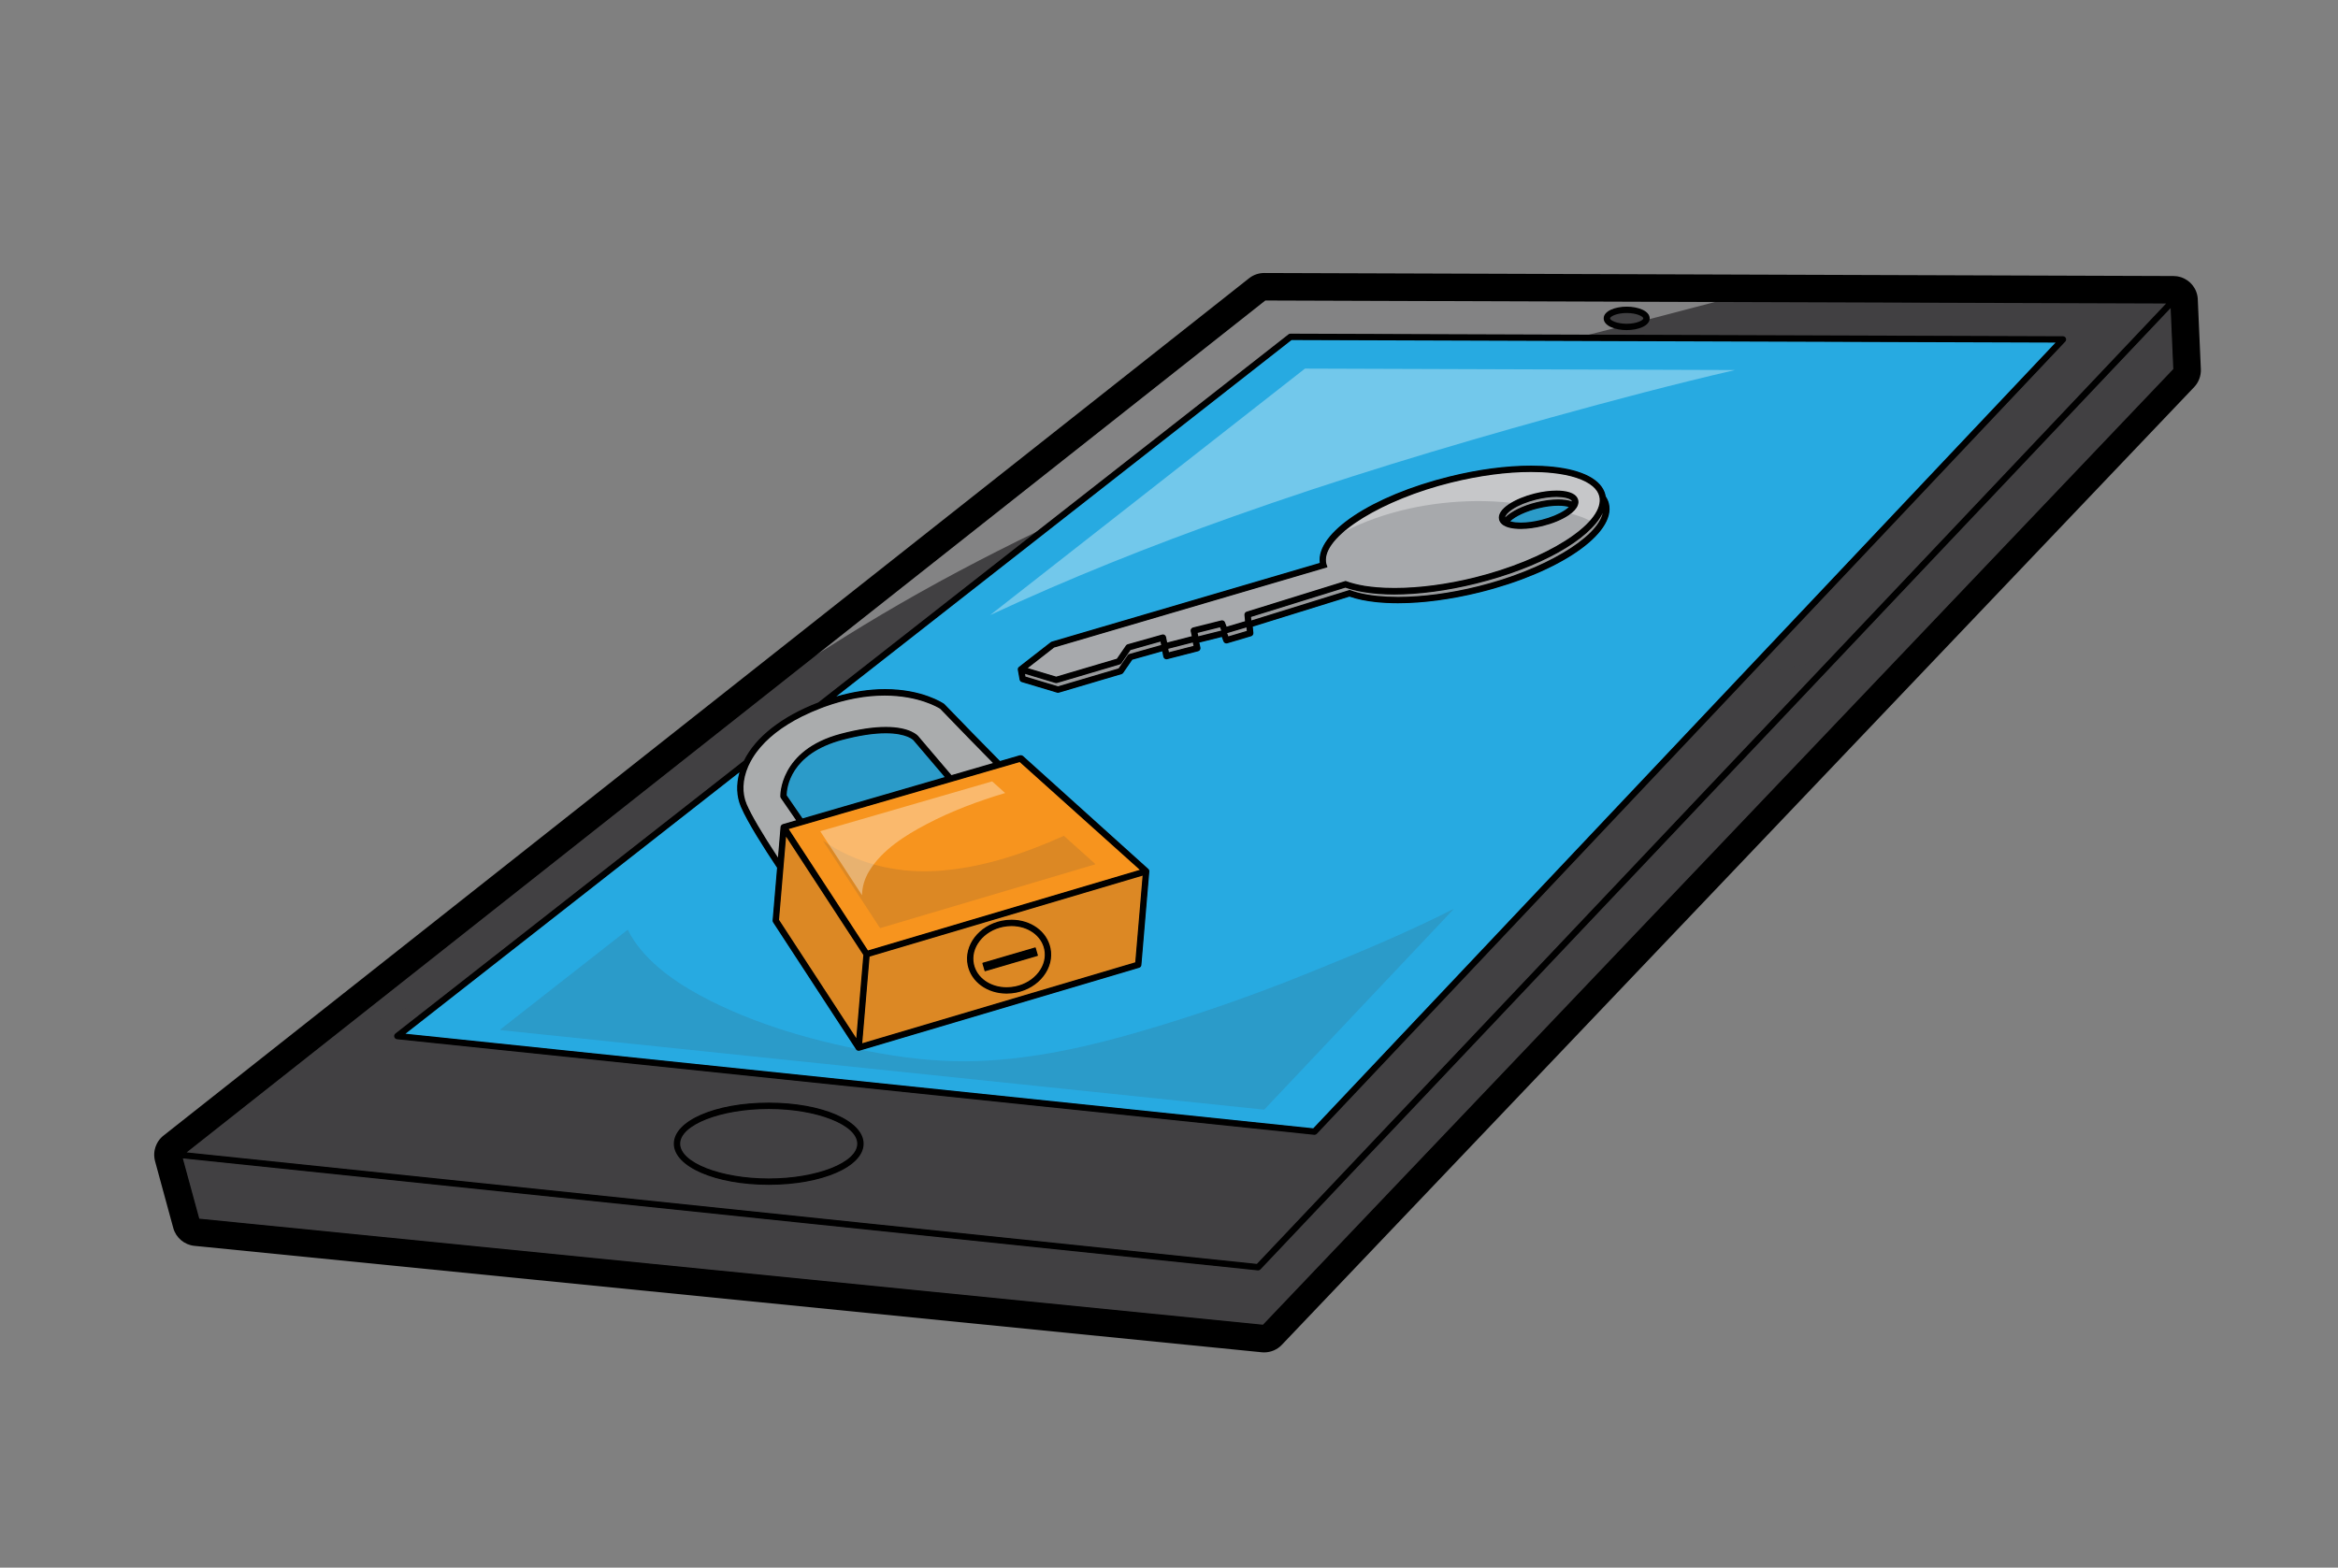 <?xml version="1.0" encoding="UTF-8" standalone="no"?>
<svg
   xmlns:dc="http://purl.org/dc/elements/1.1/"
   xmlns:cc="http://creativecommons.org/ns#"
   xmlns:rdf="http://www.w3.org/1999/02/22-rdf-syntax-ns#"
   xmlns:svg="http://www.w3.org/2000/svg"
   xmlns="http://www.w3.org/2000/svg"
   viewBox="0 0 1177.941 789.96"
   height="789.96"
   width="1177.941"
   xml:space="preserve"
   id="svg2"
   version="1.1"><rect x="0" y="0" width="1177.941" height="789.96" fill="#808080" stroke="none"/><defs
     id="defs6"><clipPath
       id="clipPath18"
       clipPathUnits="userSpaceOnUse"><path
         id="path16"
         d="M 0,592.47 H 883.456 V 0 H 0 Z" /></clipPath><clipPath
       id="clipPath30"
       clipPathUnits="userSpaceOnUse"><path
         id="path28"
         d="M 0,592.47 H 883.456 V 0 H 0 Z" /></clipPath><clipPath
       id="clipPath122"
       clipPathUnits="userSpaceOnUse"><path
         id="path120"
         d="M 0,592.47 H 883.456 V 0 H 0 Z" /></clipPath><clipPath
       id="clipPath130"
       clipPathUnits="userSpaceOnUse"><path
         id="path128"
         d="m 570.599,401.636 h 22.561 v -6.783 h -22.561 z" /></clipPath><clipPath
       id="clipPath146"
       clipPathUnits="userSpaceOnUse"><path
         id="path144"
         d="m 294.243,276.532 h 32.271 V 199.95 h -32.271 z" /></clipPath><clipPath
       id="clipPath162"
       clipPathUnits="userSpaceOnUse"><path
         id="path160"
         d="M 367.689,242.721 H 395.1 v -23.53 h -27.411 z" /></clipPath><clipPath
       id="clipPath178"
       clipPathUnits="userSpaceOnUse"><path
         id="path176"
         d="m 441.349,349.933 h 9.973 v -4.082 h -9.973 z" /></clipPath><clipPath
       id="clipPath194"
       clipPathUnits="userSpaceOnUse"><path
         id="path192"
         d="m 568.709,404.96 h 25.656 v -8.126 h -25.656 z" /></clipPath><clipPath
       id="clipPath210"
       clipPathUnits="userSpaceOnUse"><path
         id="path208"
         d="m 387.209,350.267 h 51.872 v -17.309 h -51.872 z" /></clipPath><clipPath
       id="clipPath226"
       clipPathUnits="userSpaceOnUse"><path
         id="path224"
         d="M 325.69,261.79 H 432.068 V 198.024 H 325.69 Z" /></clipPath><clipPath
       id="clipPath242"
       clipPathUnits="userSpaceOnUse"><path
         id="path240"
         d="m 297.125,315.606 h 60.164 v -32.581 h -60.164 z" /></clipPath><clipPath
       id="clipPath258"
       clipPathUnits="userSpaceOnUse"><path
         id="path256"
         d="m 608.337,474.488 h 12.977 v -4.467 h -12.977 z" /></clipPath><clipPath
       id="clipPath274"
       clipPathUnits="userSpaceOnUse"><path
         id="path272"
         d="m 280.802,329.854 h 94.724 v -61.622 h -94.724 z" /></clipPath><clipPath
       id="clipPath290"
       clipPathUnits="userSpaceOnUse"><path
         id="path288"
         d="M 311.083,276.636 H 413.915 V 241.778 H 311.083 Z" /></clipPath><clipPath
       id="clipPath306"
       clipPathUnits="userSpaceOnUse"><path
         id="path304"
         d="M 68.895,476.384 H 821.629 V 91.615 H 68.895 Z" /></clipPath><clipPath
       id="clipPath322"
       clipPathUnits="userSpaceOnUse"><path
         id="path320"
         d="M 70.336,343.952 H 692.23 V 114.605 H 70.336 Z" /></clipPath><clipPath
       id="clipPath338"
       clipPathUnits="userSpaceOnUse"><path
         id="path336"
         d="m 256.879,173.574 h 67.333 v -26.667 h -67.333 z" /></clipPath><clipPath
       id="clipPath354"
       clipPathUnits="userSpaceOnUse"><path
         id="path352"
         d="M 472.637,398.887 H 605.976 V 357.865 H 472.637 Z" /></clipPath><clipPath
       id="clipPath370"
       clipPathUnits="userSpaceOnUse"><path
         id="path368"
         d="m 463.617,355.63 h 7.836 v -3.788 h -7.836 z" /></clipPath><clipPath
       id="clipPath386"
       clipPathUnits="userSpaceOnUse"><path
         id="path384"
         d="m 452.437,355.683 h 9.36 v -3.812 h -9.36 z" /></clipPath><clipPath
       id="clipPath402"
       clipPathUnits="userSpaceOnUse"><path
         id="path400"
         d="m 500.389,376.232 h 0.019 v -0.029 h -0.019 z" /></clipPath><clipPath
       id="clipPath418"
       clipPathUnits="userSpaceOnUse"><path
         id="path416"
         d="m 605.937,476.889 h 17.778 v -9.269 h -17.778 z" /></clipPath><clipPath
       id="clipPath434"
       clipPathUnits="userSpaceOnUse"><path
         id="path432"
         d="M 189.122,249.056 H 549.535 V 173.127 H 189.122 Z" /></clipPath><clipPath
       id="clipPath450"
       clipPathUnits="userSpaceOnUse"><path
         id="path448"
         d="M 0,592.47 H 883.456 V 0 H 0 Z" /></clipPath><clipPath
       id="clipPath458"
       clipPathUnits="userSpaceOnUse"><path
         id="path456"
         d="m 310.095,297.21 h 69.81 v -43.03 h -69.81 z" /></clipPath><clipPath
       id="clipPath474"
       clipPathUnits="userSpaceOnUse"><path
         id="path472"
         d="m 507.106,414.386 h 97.725 v -23.237 h -97.725 z" /></clipPath><clipPath
       id="clipPath490"
       clipPathUnits="userSpaceOnUse"><path
         id="path488"
         d="M 307.668,479.216 H 648.929 V 344.536 H 307.668 Z" /></clipPath><clipPath
       id="clipPath506"
       clipPathUnits="userSpaceOnUse"><path
         id="path504"
         d="m 500.389,376.232 h 0.019 v -0.029 h -0.019 z" /></clipPath><clipPath
       id="clipPath522"
       clipPathUnits="userSpaceOnUse"><path
         id="path520"
         d="M 374.216,453.274 H 655.755 V 360.082 H 374.216 Z" /></clipPath><clipPath
       id="clipPath538"
       clipPathUnits="userSpaceOnUse"><path
         id="path536"
         d="M 0,592.47 H 883.456 V 0 H 0 Z" /></clipPath></defs><g
     transform="matrix(1.333,0,0,-1.333,0,789.96)"
     id="g10"><g
       id="g12"><g
         clip-path="url(#clipPath18)"
         id="g14"><g
           transform="translate(830.667,479.768)"
           id="g20"><path
             id="path22"
             style="fill:#000000;fill-opacity:1;fill-rule:nonzero;stroke:none"
             d="m 0,0 c -0.081,1.077 -0.351,2.125 -0.792,3.097 -0.062,0.14 -0.13,0.279 -0.212,0.437 -0.073,0.139 -0.151,0.277 -0.234,0.412 -0.197,0.337 -0.404,0.645 -0.573,0.863 -0.266,0.357 -0.565,0.7 -0.95,1.081 0,0 -0.15,0.141 -0.261,0.242 -0.09,0.081 -0.18,0.159 -0.245,0.212 -0.471,0.396 -0.977,0.737 -1.489,1.012 l -0.137,0.073 c -0.174,0.095 -0.351,0.184 -0.528,0.263 -0.008,0.004 -0.092,0.041 -0.1,0.045 -0.178,0.079 -0.359,0.152 -0.528,0.212 -0.119,0.044 -0.458,0.152 -0.473,0.157 -0.354,0.108 -0.719,0.192 -1.017,0.24 -0.178,0.031 -0.365,0.059 -0.47,0.071 C -8.388,8.47 -8.778,8.499 -9.136,8.5 l -343.71,1.149 c -2.063,0 -4.089,-0.704 -5.703,-1.981 l -410.342,-324.134 c -0.767,-0.606 -1.433,-1.336 -1.949,-2.124 -0.091,-0.135 -0.178,-0.272 -0.252,-0.398 -0.016,-0.027 -0.234,-0.421 -0.355,-0.667 -0.33,-0.676 -0.577,-1.392 -0.73,-2.112 -0.02,-0.095 -0.081,-0.438 -0.081,-0.441 -0.033,-0.185 -0.059,-0.372 -0.084,-0.614 -10e-4,-0.02 -0.03,-0.472 -0.03,-0.473 -0.012,-0.199 -0.011,-0.244 -0.011,-0.402 0,-0.23 0.01,-0.47 0.026,-0.636 0.015,-0.209 0.038,-0.431 0.07,-0.661 0.013,-0.104 0.029,-0.21 0.048,-0.331 0.045,-0.267 0.103,-0.53 0.173,-0.785 l 6.894,-25.277 c 0.993,-3.658 4.194,-6.369 7.965,-6.744 l 403.469,-40.233 c 0.161,-0.014 0.323,-0.026 0.447,-0.03 0,0 0.329,-0.013 0.445,-0.013 2.516,0 4.947,1.044 6.662,2.856 l 344.85,362.09 c 1.699,1.797 2.613,4.247 2.508,6.726 C 0.008,-0.078 0.008,-0.075 0,0" /></g></g></g><g
       id="g24"><g
         clip-path="url(#clipPath30)"
         id="g26"><g
           transform="translate(574.805,394.853)"
           id="g32"><path
             id="path34"
             style="fill:#27aae1;fill-opacity:1;fill-rule:nonzero;stroke:none"
             d="m 0,0 c -0.716,0 -1.399,0.034 -2.031,0.101 -0.715,0.075 -1.38,0.206 -2.032,0.402 -0.069,0.02 -0.121,0.076 -0.138,0.145 -0.016,0.07 0.006,0.143 0.058,0.192 2.069,1.943 6.014,3.775 10.554,4.901 2.747,0.681 5.431,1.042 7.762,1.042 1.555,0 2.952,-0.172 4.04,-0.498 C 18.282,6.265 18.334,6.209 18.351,6.14 18.367,6.07 18.345,5.997 18.292,5.948 17.836,5.52 17.352,5.136 16.811,4.773 14.533,3.247 11.311,1.919 7.738,1.033 5.015,0.357 2.339,0 0,0" /></g><g
           transform="translate(323.644,199.95)"
           id="g36"><path
             id="path38"
             style="fill:#f7941e;fill-opacity:1;fill-rule:nonzero;stroke:none"
             d="m 0,0 c -0.066,0 -0.13,0.033 -0.167,0.091 l -29.202,44.734 c -0.025,0.037 -0.036,0.082 -0.032,0.126 l 2.67,31.447 c 0.007,0.085 0.067,0.157 0.15,0.178 0.017,0.004 0.033,0.006 0.049,0.006 0.067,0 0.13,-0.033 0.168,-0.091 L 2.837,31.756 C 2.862,31.719 2.873,31.674 2.869,31.63 L 0.199,0.184 C 0.192,0.099 0.132,0.027 0.049,0.006 0.033,0.002 0.016,0 0,0" /></g><g
           transform="translate(391.263,234.257)"
           id="g40"><path
             id="path42"
             style="fill:#f7941e;fill-opacity:1;fill-rule:nonzero;stroke:none"
             d="M 0,0 -19.766,-5.785 -18.939,-8.61 0.832,-2.823 0.005,0.001 -0.009,0.2 Z m -10.771,-15.066 c -6.326,0 -11.506,3.694 -12.596,8.983 -0.628,3.048 0.186,6.207 2.294,8.895 2.108,2.688 5.251,4.576 8.849,5.317 1.079,0.222 2.175,0.335 3.259,0.335 6.326,0 11.506,-3.694 12.595,-8.984 0.623,-3.023 -0.173,-6.162 -2.243,-8.834 -2.104,-2.718 -5.265,-4.628 -8.9,-5.377 -1.078,-0.222 -2.174,-0.335 -3.258,-0.335" /></g><g
           transform="translate(441.807,345.851)"
           id="g44"><path
             id="path46"
             style="fill:#a7a9ac;fill-opacity:1;fill-rule:nonzero;stroke:none"
             d="m 0,0 c -0.037,0 -0.074,0.011 -0.106,0.031 -0.047,0.029 -0.08,0.076 -0.09,0.13 l -0.259,1.294 c -0.02,0.104 0.044,0.207 0.147,0.233 l 9.287,2.388 c 0.017,0.004 0.034,0.006 0.05,0.006 0.037,0 0.073,-0.01 0.105,-0.03 C 9.18,4.024 9.213,3.978 9.225,3.925 L 9.51,2.639 C 9.534,2.534 9.469,2.429 9.365,2.402 L 0.05,0.006 C 0.033,0.002 0.017,0 0,0" /></g><g
           transform="translate(568.909,396.834)"
           id="g48"><path
             id="path50"
             style="fill:#a7a9ac;fill-opacity:1;fill-rule:nonzero;stroke:none"
             d="m 0,0 c -0.028,0 -0.057,0.006 -0.083,0.019 -0.076,0.034 -0.123,0.112 -0.117,0.195 0.062,0.859 1.106,2.044 2.794,3.17 2.256,1.505 5.468,2.823 9.045,3.709 2.722,0.676 5.398,1.032 7.741,1.032 0.712,0 1.394,-0.033 2.028,-0.1 2.265,-0.236 3.813,-0.91 4.041,-1.758 C 25.468,6.195 25.446,6.119 25.391,6.068 25.354,6.034 25.305,6.015 25.256,6.015 c -0.023,0 -0.046,0.004 -0.068,0.012 -1.35,0.487 -3.131,0.744 -5.15,0.744 -2.513,0 -5.429,-0.38 -8.213,-1.07 C 6.878,4.475 2.402,2.313 0.141,0.059 0.103,0.021 0.052,0 0,0" /></g><g
           transform="translate(399.824,332.967)"
           id="g52"><path
             id="path54"
             style="fill:#a7a9ac;fill-opacity:1;fill-rule:nonzero;stroke:none"
             d="m 0,0 -12.287,3.686 c -0.071,0.022 -0.125,0.082 -0.139,0.156 l -0.185,1.017 c -0.013,0.068 0.012,0.138 0.064,0.184 0.037,0.034 0.085,0.052 0.133,0.052 0.019,0 0.039,-0.003 0.058,-0.009 L -0.899,1.648 c 0.094,-0.028 0.191,-0.042 0.288,-0.042 0.096,0 0.191,0.014 0.282,0.041 l 23.668,7 c 0.219,0.065 0.411,0.205 0.541,0.393 l 3.42,4.976 c 0.027,0.039 0.066,0.067 0.111,0.079 l 11.334,3.197 c 0.018,0.005 0.036,0.008 0.054,0.008 0.037,0 0.073,-0.01 0.105,-0.03 0.047,-0.029 0.08,-0.077 0.092,-0.131 l 0.257,-1.289 c 0.021,-0.102 -0.041,-0.203 -0.142,-0.231 L 27.117,12.235 C 26.893,12.172 26.696,12.031 26.564,11.839 L 23.139,6.857 C 23.112,6.819 23.074,6.792 23.03,6.778 L 0.114,0 C 0.096,-0.006 0.077,-0.009 0.058,-0.009 0.038,-0.009 0.019,-0.006 0,0" /></g><g
           transform="translate(382.291,244.721)"
           id="g56"><path
             id="path58"
             style="fill:#f7941e;fill-opacity:1;fill-rule:nonzero;stroke:none"
             d="m 0,0 c -1.216,0 -2.445,-0.126 -3.655,-0.376 -8.524,-1.756 -14.22,-9.191 -12.699,-16.575 1.284,-6.229 7.273,-10.578 14.564,-10.578 1.215,0 2.444,0.126 3.652,0.375 4.101,0.844 7.68,3.015 10.078,6.111 2.434,3.143 3.364,6.858 2.621,10.464 C 13.278,-4.351 7.291,0 0,0 m -56.401,-46.697 c -0.045,0 -0.09,0.015 -0.126,0.045 -0.052,0.042 -0.079,0.106 -0.073,0.172 l 2.782,32.765 c 0.006,0.082 0.063,0.152 0.142,0.175 L 49.52,17.061 c 0.019,0.005 0.038,0.008 0.057,0.008 0.045,0 0.09,-0.015 0.126,-0.045 0.051,-0.042 0.079,-0.106 0.073,-0.171 l -2.781,-32.766 c -0.007,-0.082 -0.064,-0.151 -0.143,-0.175 l -103.196,-30.6 c -0.019,-0.006 -0.038,-0.009 -0.057,-0.009" /></g><g
           transform="translate(303.329,283.025)"
           id="g60"><path
             id="path62"
             style="fill:#27aae1;fill-opacity:1;fill-rule:nonzero;stroke:none"
             d="m 0,0 c -0.064,0 -0.127,0.031 -0.165,0.087 l -6.004,8.727 c -0.024,0.035 -0.036,0.075 -0.036,0.117 0.035,2.604 1.222,15.866 21.259,21.151 6.288,1.658 11.804,2.499 16.395,2.499 8.094,0 10.562,-2.65 10.586,-2.677 L 53.912,15.955 c 0.044,-0.052 0.059,-0.122 0.039,-0.187 -0.019,-0.065 -0.07,-0.116 -0.136,-0.135 L 0.056,0.008 C 0.037,0.003 0.019,0 0,0" /></g><g
           transform="translate(614.826,470.021)"
           id="g64"><path
             id="path66"
             style="fill:#414042;fill-opacity:1;fill-rule:nonzero;stroke:none"
             d="m 0,0 c -3.901,0 -6.489,1.345 -6.489,2.234 0,0.889 2.588,2.233 6.489,2.233 3.9,0 6.488,-1.344 6.488,-2.233 C 6.488,1.345 3.9,0 0,0" /></g><g
           transform="translate(294.034,268.232)"
           id="g68"><path
             id="path70"
             style="fill:#bcbec0;fill-opacity:1;fill-rule:nonzero;stroke:none"
             d="m 0,0 c -0.066,0 -0.129,0.033 -0.167,0.091 -5.991,9.116 -10.078,16.082 -11.819,20.144 -1.839,4.291 -1.637,9.448 0.57,14.52 0.054,0.124 0.115,0.247 0.177,0.37 l 0.126,0.26 c 0.769,1.641 1.738,3.256 2.88,4.793 3.85,5.188 9.675,9.752 17.314,13.563 2.209,1.097 4.642,2.157 7.244,3.154 l 0.474,0.172 c 0.293,0.114 0.585,0.227 0.886,0.333 7.784,2.801 15.391,4.222 22.608,4.222 12.826,0 20.311,-4.51 21.123,-5.024 8.814,-9.12 15.351,-15.828 20.019,-20.537 0.049,-0.05 0.069,-0.123 0.051,-0.191 -0.018,-0.068 -0.07,-0.122 -0.138,-0.142 l -15.71,-4.567 c -0.018,-0.005 -0.037,-0.008 -0.056,-0.008 -0.058,0 -0.114,0.026 -0.152,0.071 L 52.876,45.965 c -0.114,0.144 -2.827,3.409 -12.118,3.409 -4.776,0 -10.468,-0.863 -16.917,-2.565 C 0.611,40.683 1.089,23.469 1.096,23.296 1.104,23.109 1.165,22.93 1.271,22.776 L 7.034,14.401 C 7.07,14.349 7.079,14.281 7.058,14.221 7.036,14.16 6.987,14.114 6.925,14.096 L 1.899,12.635 C 1.779,12.6 1.662,12.533 1.541,12.432 1.4,12.296 1.341,12.206 1.286,12.085 1.28,12.074 1.273,12.063 1.265,12.052 1.253,12.024 1.232,11.973 1.232,11.973 1.211,11.907 1.188,11.836 1.182,11.76 L 0.199,0.184 C 0.192,0.099 0.132,0.027 0.049,0.006 0.033,0.002 0.016,0 0,0" /></g><g
           transform="translate(328.061,233.112)"
           id="g72"><path
             id="path74"
             style="fill:#f7941e;fill-opacity:1;fill-rule:nonzero;stroke:none"
             d="m 0,0 c -0.066,0 -0.13,0.033 -0.167,0.091 l -29.959,45.893 c -0.035,0.053 -0.042,0.12 -0.02,0.179 0.022,0.06 0.071,0.106 0.132,0.123 l 87.319,25.319 c 0.018,0.005 0.037,0.008 0.055,0.008 0.049,0 0.097,-0.017 0.134,-0.051 l 45.393,-40.745 c 0.054,-0.047 0.077,-0.122 0.062,-0.192 -0.016,-0.07 -0.069,-0.127 -0.139,-0.147 L 0.057,0.009 C 0.038,0.003 0.019,0 0,0" /></g><g
           transform="translate(588.299,406.959)"
           id="g76"><path
             id="path78"
             style="fill:#a7a9ac;fill-opacity:1;fill-rule:nonzero;stroke:none"
             d="m 0,0 c -2.511,0 -5.357,-0.376 -8.232,-1.09 -7.155,-1.774 -14.242,-5.75 -13.282,-9.622 0.132,-0.532 0.41,-1.017 0.824,-1.44 0.438,-0.446 1.031,-0.822 1.764,-1.118 0.867,-0.349 1.942,-0.593 3.193,-0.724 0.7,-0.073 1.448,-0.11 2.225,-0.11 2.51,0 5.357,0.376 8.233,1.09 3.795,0.941 7.241,2.369 9.705,4.02 0.915,0.614 1.674,1.246 2.257,1.879 0.554,0.602 0.948,1.207 1.172,1.798 0.251,0.662 0.301,1.309 0.148,1.926 C 7.696,-2.138 6.44,-0.551 2.227,-0.11 1.529,-0.037 0.78,0 0,0 m -189.142,-70.325 -10.763,3.229 c -0.072,0.022 -0.125,0.081 -0.139,0.155 -0.014,0.074 0.015,0.149 0.074,0.194 l 4.698,3.655 5.249,4.1 103.232,30.341 c -0.186,0.41 -0.311,0.758 -0.394,1.095 -0.068,0.274 -0.11,0.552 -0.141,0.832 -0.033,0.296 -0.042,0.596 -0.035,0.898 0.252,9.689 21.537,22.799 47.448,29.225 10.624,2.635 21.101,4.028 30.299,4.028 2.822,0 5.525,-0.133 8.033,-0.395 7.034,-0.736 12.362,-2.498 15.406,-5.097 1.329,-1.147 2.176,-2.43 2.52,-3.816 0.075,-0.3 0.128,-0.617 0.159,-0.94 0.913,-9.838 -20.364,-23.303 -47.431,-30.015 -10.486,-2.602 -20.96,-3.977 -30.292,-3.977 -2.291,0 -4.598,0.09 -6.857,0.266 -0.032,0.002 -0.078,0.02 -0.105,0.037 -1.47,0.109 -3.026,0.297 -4.685,0.552 -0.031,0.005 -0.078,0.028 -0.104,0.047 -1.139,0.182 -2.292,0.422 -3.371,0.696 -1.22,0.309 -2.355,0.661 -3.373,1.047 l -37.336,-11.596 c -0.451,-0.14 -0.745,-0.584 -0.699,-1.054 l 0.235,-2.346 c 0.01,-0.095 -0.05,-0.184 -0.142,-0.211 l -6.976,-2.067 c -0.018,-0.006 -0.038,-0.009 -0.056,-0.009 -0.082,0 -0.158,0.051 -0.188,0.13 l -0.607,1.62 c -0.146,0.388 -0.523,0.649 -0.937,0.649 -0.082,0 -0.163,-0.01 -0.242,-0.03 l -10.667,-2.667 c -0.53,-0.132 -0.852,-0.653 -0.733,-1.187 l 0.414,-1.866 c 0.024,-0.106 -0.041,-0.211 -0.145,-0.238 l -9.315,-2.395 c -0.017,-0.004 -0.034,-0.006 -0.05,-0.006 -0.037,0 -0.074,0.01 -0.107,0.03 -0.046,0.03 -0.079,0.077 -0.089,0.131 l -0.419,2.091 c -0.055,0.272 -0.222,0.512 -0.458,0.657 -0.158,0.096 -0.338,0.147 -0.522,0.147 -0.092,0 -0.183,-0.012 -0.271,-0.038 l -13.001,-3.666 c -0.224,-0.064 -0.421,-0.204 -0.553,-0.396 l -3.425,-4.983 c -0.026,-0.038 -0.064,-0.066 -0.108,-0.079 l -22.916,-6.778 c -0.019,-0.006 -0.038,-0.008 -0.057,-0.008 -0.019,0 -0.039,0.002 -0.058,0.008" /></g><g
           transform="translate(75.293,131.705)"
           id="g80"><path
             id="path82"
             style="fill:#414042;fill-opacity:1;fill-rule:nonzero;stroke:none"
             d="m 0,0 c -0.083,0.009 -0.151,0.066 -0.173,0.146 l -6.218,22.8 c -0.018,0.064 -0.003,0.132 0.04,0.183 0.039,0.045 0.094,0.07 0.153,0.07 0.007,0 406.322,-42.347 406.322,-42.347 0.036,-0.005 0.071,-0.007 0.105,-0.007 0.273,0 0.538,0.113 0.727,0.312 l 344.029,363.459 c 0.039,0.041 0.092,0.063 0.145,0.063 0.024,0 0.047,-0.005 0.071,-0.013 0.075,-0.028 0.126,-0.099 0.13,-0.179 l 1.004,-23.094 c 0.002,-0.055 -0.017,-0.108 -0.055,-0.147 L 402.208,-40.028 c -0.038,-0.04 -0.09,-0.063 -0.145,-0.063 C 402.057,-40.091 0,0 0,0" /></g><g
           transform="translate(614.826,476.488)"
           id="g84"><path
             id="path86"
             style="fill:#414042;fill-opacity:1;fill-rule:nonzero;stroke:none"
             d="m 0,0 c -4.115,0 -8.489,-1.483 -8.489,-4.233 0,-2.75 4.374,-4.234 8.489,-4.234 4.115,0 8.488,1.484 8.488,4.234 C 8.488,-1.483 4.115,0 0,0 m -127.079,-10.213 c -0.222,0 -0.441,-0.076 -0.616,-0.213 l -177.697,-139.147 c -13.737,-5.259 -23.695,-13.051 -28.091,-21.971 L -465.264,-274.76 c -0.322,-0.253 -0.458,-0.67 -0.344,-1.064 0.113,-0.393 0.449,-0.676 0.857,-0.718 l 346.651,-36.13 0.1,-0.005 c 0.273,0 0.538,0.114 0.727,0.313 l 282.886,299.487 c 0.275,0.29 0.35,0.714 0.193,1.082 -0.158,0.366 -0.517,0.604 -0.916,0.605 z m -197.202,-290.702 c -20,0 -35.666,-6.735 -35.666,-15.333 0,-8.598 15.666,-15.334 35.666,-15.334 20.001,0 35.667,6.736 35.667,15.334 0,8.598 -15.666,15.333 -35.667,15.333 m -220.03,-18.806 c -0.081,0.009 -0.148,0.065 -0.171,0.143 -0.023,0.078 0.004,0.162 0.068,0.213 l 407.7,322.05 c 0.035,0.028 0.079,0.043 0.124,0.043 L 203.896,1.589 c 0.079,0 0.151,-0.047 0.182,-0.121 0.031,-0.073 0.017,-0.158 -0.038,-0.216 l -343.664,-363.073 c -0.037,-0.04 -0.09,-0.062 -0.145,-0.062 -0.006,0 -404.542,42.162 -404.542,42.162" /></g><g
           transform="translate(290.545,146.907)"
           id="g88"><path
             id="path90"
             style="fill:#414042;fill-opacity:1;fill-rule:nonzero;stroke:none"
             d="m 0,0 c -18.249,0 -33.667,6.106 -33.667,13.334 0,7.228 15.418,13.333 33.667,13.333 18.25,0 33.667,-6.105 33.667,-13.333 C 33.667,6.106 18.25,0 0,0" /></g><g
           transform="translate(472.969,357.865)"
           id="g92"><path
             id="path94"
             style="fill:#a7a9ac;fill-opacity:1;fill-rule:nonzero;stroke:none"
             d="M 0,0 C -0.039,0 -0.077,0.012 -0.11,0.033 -0.161,0.066 -0.193,0.121 -0.199,0.18 L -0.332,1.5 c -0.009,0.094 0.05,0.182 0.141,0.21 l 35.677,11.081 c 0.019,0.005 0.039,0.009 0.059,0.009 0.023,0 0.045,-0.004 0.067,-0.012 0.885,-0.316 1.832,-0.607 2.815,-0.864 1.239,-0.323 2.592,-0.608 4.02,-0.845 3.503,-0.583 7.395,-0.878 11.569,-0.878 9.335,0 20.009,1.423 30.868,4.115 24.025,5.958 42.765,16.397 47.743,26.594 0.034,0.07 0.105,0.112 0.18,0.112 0.022,0 0.044,-0.004 0.065,-0.011 0.095,-0.033 0.151,-0.132 0.13,-0.231 C 130.953,31.225 110.191,18.989 85.736,12.924 75.111,10.29 64.632,8.896 55.432,8.896 c -2.82,0 -5.521,0.133 -8.028,0.395 -2.504,0.262 -4.825,0.66 -6.901,1.184 -1.17,0.296 -2.303,0.649 -3.367,1.048 L 0.059,0.009 C 0.04,0.003 0.02,0 0,0" /></g><g
           transform="translate(464.277,351.842)"
           id="g96"><path
             id="path98"
             style="fill:#a7a9ac;fill-opacity:1;fill-rule:nonzero;stroke:none"
             d="m 0,0 c -0.082,0 -0.157,0.05 -0.187,0.13 l -0.459,1.224 c -0.02,0.053 -0.017,0.11 0.007,0.16 0.025,0.049 0.07,0.087 0.123,0.103 L 6.787,3.78 C 6.805,3.786 6.824,3.789 6.843,3.789 6.882,3.789 6.921,3.777 6.955,3.754 7.004,3.721 7.036,3.667 7.042,3.608 L 7.175,2.287 C 7.185,2.191 7.125,2.102 7.033,2.075 L 0.057,0.008 C 0.038,0.003 0.019,0 0,0" /></g><g
           transform="translate(452.923,351.871)"
           id="g100"><path
             id="path102"
             style="fill:#a7a9ac;fill-opacity:1;fill-rule:nonzero;stroke:none"
             d="m 0,0 c -0.037,0 -0.073,0.01 -0.105,0.03 -0.046,0.029 -0.079,0.074 -0.09,0.127 L -0.481,1.444 C -0.505,1.55 -0.44,1.656 -0.334,1.682 L 8.16,3.806 c 0.016,0.004 0.032,0.006 0.048,0.006 0.082,0 0.158,-0.05 0.188,-0.13 L 8.861,2.438 C 8.881,2.385 8.877,2.326 8.851,2.275 8.824,2.225 8.778,2.188 8.722,2.174 L 0.048,0.006 C 0.033,0.002 0.016,0 0,0" /></g><g
           transform="translate(500.408,376.207)"
           id="g104"><path
             id="path106"
             style="fill:#414042;fill-opacity:1;fill-rule:nonzero;stroke:none"
             d="m 0,0 c -0.006,0.009 -0.013,0.017 -0.019,0.025 0.002,-0.01 0.004,-0.019 0.006,-0.029 z" /></g><g
           transform="translate(614.826,474.088)"
           id="g108"><path
             id="path110"
             style="fill:#414042;fill-opacity:1;fill-rule:nonzero;stroke:none"
             d="m 0,0 c -3.929,0 -6.088,-1.376 -6.088,-1.833 0,-0.457 2.159,-1.834 6.088,-1.834 3.929,0 6.088,1.377 6.088,1.834 C 6.088,-1.376 3.929,0 0,0 m 0,-6.467 c -4.309,0 -8.889,1.624 -8.889,4.634 0,3.01 4.58,4.634 8.889,4.634 4.309,0 8.889,-1.624 8.889,-4.634 0,-3.01 -4.58,-4.634 -8.889,-4.634" /></g><g
           transform="translate(384.892,339.7)"
           id="g112"><path
             id="path114"
             style="fill:#27aae1;fill-opacity:1;fill-rule:nonzero;stroke:none"
             d="m 0,0 c -0.005,-0.044 -0.009,-0.089 -0.009,-0.135 0,-0.048 0.004,-0.097 0.011,-0.147 L 0.67,-3.974 c 0.067,-0.371 0.334,-0.669 0.697,-0.778 l 13.333,-4 c 0.093,-0.028 0.19,-0.042 0.287,-0.042 0.096,0 0.191,0.014 0.283,0.041 l 23.668,7.001 c 0.218,0.064 0.41,0.204 0.541,0.392 l 3.42,4.976 c 0.027,0.038 0.066,0.066 0.111,0.079 l 11.334,3.197 c 0.018,0.005 0.036,0.008 0.054,0.008 0.037,0 0.073,-0.01 0.105,-0.03 0.047,-0.029 0.08,-0.077 0.092,-0.131 l 0.412,-2.062 c 0.054,-0.268 0.217,-0.505 0.448,-0.65 0.16,-0.101 0.343,-0.154 0.531,-0.154 0.083,0 0.168,0.011 0.251,0.032 l 11.666,3 c 0.526,0.135 0.845,0.656 0.727,1.185 l -0.413,1.859 c -0.024,0.106 0.041,0.211 0.147,0.237 l 8.494,2.124 c 0.016,0.004 0.032,0.006 0.048,0.006 0.082,0 0.157,-0.05 0.187,-0.13 l 0.625,-1.664 c 0.145,-0.388 0.522,-0.648 0.936,-0.648 0.097,0 0.192,0.013 0.284,0.04 l 9,2.667 c 0.459,0.136 0.759,0.582 0.711,1.058 l -0.236,2.359 c -0.009,0.094 0.049,0.183 0.14,0.21 l 36.547,11.35 c 0.019,0.006 0.039,0.009 0.059,0.009 0.022,0 0.044,-0.004 0.066,-0.011 2.855,-0.988 6.236,-1.691 10.049,-2.09 2.571,-0.268 5.339,-0.404 8.229,-0.404 9.365,0 20.013,1.412 30.792,4.085 30.116,7.469 51.521,22.13 48.732,33.378 -0.224,0.906 -0.626,1.799 -1.194,2.655 l -0.051,0.204 c -0.025,0.161 -0.05,0.319 -0.088,0.475 -1.374,5.537 -8.356,9.238 -19.66,10.421 -2.57,0.268 -5.338,0.405 -8.227,0.405 -9.366,0 -20.014,-1.413 -30.794,-4.086 -29.345,-7.278 -50.359,-21.233 -48.881,-32.461 0.013,-0.097 -0.048,-0.19 -0.142,-0.218 L 12.706,10.166 C 12.585,10.131 12.474,10.074 12.374,9.996 L 0.329,0.617 C 0.308,0.598 0.285,0.573 0.259,0.545 0.212,0.495 0.173,0.443 0.139,0.388 L -0.086,0.39 0.087,0.292 C 0.054,0.199 0.036,0.154 0.022,0.098 0.019,0.083 0.007,0.042 -0.005,0.001 Z m -231.656,-138.073 c -0.081,0.009 -0.149,0.065 -0.172,0.143 -0.022,0.079 0.005,0.163 0.07,0.213 l 126.233,98.848 c 0.036,0.028 0.08,0.043 0.123,0.043 0.039,0 0.078,-0.012 0.111,-0.034 0.073,-0.049 0.105,-0.138 0.082,-0.221 -1.31,-4.605 -1.127,-9.079 0.528,-12.94 2.498,-5.831 8.808,-15.729 13.661,-23.006 0.025,-0.038 0.037,-0.083 0.033,-0.128 l -1.689,-19.887 c -0.018,-0.221 0.038,-0.445 0.159,-0.632 l 31.359,-48.023 c 0.009,-0.008 0.037,-0.046 0.043,-0.056 0.098,-0.111 0.154,-0.161 0.209,-0.2 0.012,-0.008 0.117,-0.067 0.118,-0.068 0.094,-0.042 0.197,-0.072 0.32,-0.089 l 0.131,-0.017 c 0.093,0.002 0.188,0.016 0.274,0.041 l 105.668,31.333 c 0.397,0.117 0.677,0.461 0.712,0.875 l 2.994,35.367 c 0.003,0.077 -0.003,0.152 -0.019,0.235 -0.012,0.083 -0.023,0.123 -0.038,0.161 -0.002,0.006 -0.016,0.035 -0.016,0.035 0,0 -0.008,0.015 -0.011,0.022 -0.065,0.146 -0.142,0.257 -0.236,0.34 L 1.657,-33.051 c -0.18,0.162 -0.416,0.251 -0.664,0.251 -0.007,0 -0.117,-0.004 -0.118,-0.004 -0.039,0.005 -0.079,0.007 -0.119,0.007 -0.089,0 -0.174,-0.012 -0.252,-0.034 l -7.378,-2.145 c -0.018,-0.004 -0.037,-0.007 -0.055,-0.007 -0.053,0 -0.104,0.02 -0.142,0.059 -6.285,6.341 -14.954,15.259 -20.971,21.49 -0.048,0.05 -0.099,0.093 -0.149,0.127 -0.328,0.227 -8.123,5.513 -22.178,5.513 -5.848,0 -12.036,-0.934 -18.391,-2.775 -0.018,-0.005 -0.037,-0.008 -0.055,-0.008 -0.074,0 -0.143,0.041 -0.179,0.109 -0.043,0.085 -0.02,0.19 0.055,0.248 l 172.084,134.751 c 0.036,0.027 0.079,0.042 0.124,0.042 l 288.778,-0.966 c 0.079,0 0.151,-0.047 0.182,-0.121 0.032,-0.073 0.017,-0.158 -0.038,-0.216 L 111.614,-173.772 c -0.038,-0.04 -0.091,-0.063 -0.145,-0.063 -0.007,0 -343.125,35.762 -343.125,35.762" /></g></g></g><g
       id="g116"><g
         clip-path="url(#clipPath122)"
         id="g118"><g
           id="g124"><g
             id="g126" /><g
             id="g138"><g
               style="opacity:0.15"
               id="g136"
               clip-path="url(#clipPath130)"><g
                 id="g134"
                 transform="translate(574.805,394.853)"><path
                   id="path132"
                   style="fill:#414042;fill-opacity:1;fill-rule:nonzero;stroke:none"
                   d="m 0,0 c -0.716,0 -1.399,0.034 -2.031,0.101 -0.715,0.075 -1.38,0.206 -2.032,0.402 -0.069,0.02 -0.121,0.076 -0.138,0.145 -0.016,0.07 0.006,0.143 0.058,0.192 2.069,1.943 6.014,3.775 10.554,4.901 2.747,0.681 5.431,1.042 7.762,1.042 1.555,0 2.952,-0.172 4.04,-0.498 C 18.282,6.265 18.334,6.209 18.351,6.14 18.367,6.07 18.345,5.997 18.292,5.948 17.836,5.52 17.352,5.136 16.811,4.773 14.533,3.247 11.311,1.919 7.738,1.033 5.015,0.357 2.339,0 0,0" /></g></g></g></g><g
           id="g140"><g
             id="g142" /><g
             id="g154"><g
               style="opacity:0.15"
               id="g152"
               clip-path="url(#clipPath146)"><g
                 id="g150"
                 transform="translate(323.644,199.95)"><path
                   id="path148"
                   style="fill:#414042;fill-opacity:1;fill-rule:nonzero;stroke:none"
                   d="m 0,0 c -0.066,0 -0.13,0.033 -0.167,0.091 l -29.202,44.734 c -0.025,0.037 -0.036,0.082 -0.032,0.126 l 2.67,31.447 c 0.007,0.085 0.067,0.157 0.15,0.178 0.017,0.004 0.033,0.006 0.049,0.006 0.067,0 0.13,-0.033 0.168,-0.091 L 2.837,31.756 C 2.862,31.719 2.873,31.674 2.869,31.63 L 0.199,0.184 C 0.192,0.099 0.132,0.027 0.049,0.006 0.033,0.002 0.016,0 0,0" /></g></g></g></g><g
           id="g156"><g
             id="g158" /><g
             id="g170"><g
               style="opacity:0.15"
               id="g168"
               clip-path="url(#clipPath162)"><g
                 id="g166"
                 transform="translate(391.263,234.257)"><path
                   id="path164"
                   style="fill:#414042;fill-opacity:1;fill-rule:nonzero;stroke:none"
                   d="M 0,0 -19.766,-5.785 -18.939,-8.61 0.832,-2.823 0.005,0.001 -0.009,0.2 Z m -10.771,-15.066 c -6.326,0 -11.506,3.694 -12.596,8.983 -0.628,3.048 0.186,6.207 2.294,8.895 2.108,2.688 5.251,4.576 8.849,5.317 1.079,0.222 2.175,0.335 3.259,0.335 6.326,0 11.506,-3.694 12.595,-8.984 0.623,-3.023 -0.173,-6.162 -2.243,-8.834 -2.104,-2.718 -5.265,-4.628 -8.9,-5.377 -1.078,-0.222 -2.174,-0.335 -3.258,-0.335" /></g></g></g></g><g
           id="g172"><g
             id="g174" /><g
             id="g186"><g
               style="opacity:0.15"
               id="g184"
               clip-path="url(#clipPath178)"><g
                 id="g182"
                 transform="translate(441.807,345.851)"><path
                   id="path180"
                   style="fill:#414042;fill-opacity:1;fill-rule:nonzero;stroke:none"
                   d="m 0,0 c -0.037,0 -0.074,0.011 -0.106,0.031 -0.047,0.029 -0.08,0.076 -0.09,0.13 l -0.259,1.294 c -0.02,0.104 0.044,0.207 0.147,0.233 l 9.287,2.388 c 0.017,0.004 0.034,0.006 0.05,0.006 0.037,0 0.073,-0.01 0.105,-0.03 C 9.18,4.024 9.213,3.978 9.225,3.925 L 9.51,2.639 C 9.534,2.534 9.469,2.429 9.365,2.402 L 0.05,0.006 C 0.033,0.002 0.017,0 0,0" /></g></g></g></g><g
           id="g188"><g
             id="g190" /><g
             id="g202"><g
               style="opacity:0.15"
               id="g200"
               clip-path="url(#clipPath194)"><g
                 id="g198"
                 transform="translate(568.909,396.834)"><path
                   id="path196"
                   style="fill:#414042;fill-opacity:1;fill-rule:nonzero;stroke:none"
                   d="m 0,0 c -0.028,0 -0.057,0.006 -0.083,0.019 -0.076,0.034 -0.123,0.112 -0.117,0.195 0.062,0.859 1.106,2.044 2.794,3.17 2.256,1.505 5.468,2.823 9.045,3.709 2.722,0.676 5.398,1.032 7.741,1.032 0.712,0 1.394,-0.033 2.028,-0.1 2.265,-0.236 3.813,-0.91 4.041,-1.758 C 25.468,6.195 25.446,6.119 25.391,6.068 25.354,6.034 25.305,6.015 25.256,6.015 c -0.023,0 -0.046,0.004 -0.068,0.012 -1.35,0.487 -3.131,0.744 -5.15,0.744 -2.513,0 -5.429,-0.38 -8.213,-1.07 C 6.878,4.475 2.402,2.313 0.141,0.059 0.103,0.021 0.052,0 0,0" /></g></g></g></g><g
           id="g204"><g
             id="g206" /><g
             id="g218"><g
               style="opacity:0.15"
               id="g216"
               clip-path="url(#clipPath210)"><g
                 id="g214"
                 transform="translate(399.824,332.967)"><path
                   id="path212"
                   style="fill:#414042;fill-opacity:1;fill-rule:nonzero;stroke:none"
                   d="m 0,0 -12.287,3.686 c -0.071,0.022 -0.125,0.082 -0.139,0.156 l -0.185,1.017 c -0.013,0.068 0.012,0.138 0.064,0.184 0.037,0.034 0.085,0.052 0.133,0.052 0.019,0 0.039,-0.003 0.058,-0.009 L -0.899,1.648 c 0.094,-0.028 0.191,-0.042 0.288,-0.042 0.096,0 0.191,0.014 0.282,0.041 l 23.668,7 c 0.219,0.065 0.411,0.205 0.541,0.393 l 3.42,4.976 c 0.027,0.039 0.066,0.067 0.111,0.079 l 11.334,3.197 c 0.018,0.005 0.036,0.008 0.054,0.008 0.037,0 0.073,-0.01 0.105,-0.03 0.047,-0.029 0.08,-0.077 0.092,-0.131 l 0.257,-1.289 c 0.021,-0.102 -0.041,-0.203 -0.142,-0.231 L 27.117,12.235 C 26.893,12.172 26.696,12.031 26.564,11.839 L 23.139,6.857 C 23.112,6.819 23.074,6.792 23.03,6.778 L 0.114,0 C 0.096,-0.006 0.077,-0.009 0.058,-0.009 0.038,-0.009 0.019,-0.006 0,0" /></g></g></g></g><g
           id="g220"><g
             id="g222" /><g
             id="g234"><g
               style="opacity:0.15"
               id="g232"
               clip-path="url(#clipPath226)"><g
                 id="g230"
                 transform="translate(382.291,244.721)"><path
                   id="path228"
                   style="fill:#414042;fill-opacity:1;fill-rule:nonzero;stroke:none"
                   d="m 0,0 c -1.216,0 -2.445,-0.126 -3.655,-0.376 -8.524,-1.756 -14.22,-9.191 -12.699,-16.575 1.284,-6.229 7.273,-10.578 14.564,-10.578 1.215,0 2.444,0.126 3.652,0.375 4.101,0.844 7.68,3.015 10.078,6.111 2.434,3.143 3.364,6.858 2.621,10.464 C 13.278,-4.351 7.291,0 0,0 m -56.401,-46.697 c -0.045,0 -0.09,0.015 -0.126,0.045 -0.052,0.042 -0.079,0.106 -0.073,0.172 l 2.782,32.765 c 0.006,0.082 0.063,0.152 0.142,0.175 L 49.52,17.061 c 0.019,0.005 0.038,0.008 0.057,0.008 0.045,0 0.09,-0.015 0.126,-0.045 0.051,-0.042 0.079,-0.106 0.073,-0.171 l -2.781,-32.766 c -0.007,-0.082 -0.064,-0.151 -0.143,-0.175 l -103.196,-30.6 c -0.019,-0.006 -0.038,-0.009 -0.057,-0.009" /></g></g></g></g><g
           id="g236"><g
             id="g238" /><g
             id="g250"><g
               style="opacity:0.15"
               id="g248"
               clip-path="url(#clipPath242)"><g
                 id="g246"
                 transform="translate(303.329,283.025)"><path
                   id="path244"
                   style="fill:#414042;fill-opacity:1;fill-rule:nonzero;stroke:none"
                   d="m 0,0 c -0.064,0 -0.127,0.031 -0.165,0.087 l -6.004,8.727 c -0.024,0.035 -0.036,0.075 -0.036,0.117 0.035,2.604 1.222,15.866 21.259,21.151 6.288,1.658 11.804,2.499 16.395,2.499 8.094,0 10.562,-2.65 10.586,-2.677 L 53.912,15.955 c 0.044,-0.052 0.059,-0.122 0.039,-0.187 -0.019,-0.065 -0.07,-0.116 -0.136,-0.135 L 0.056,0.008 C 0.037,0.003 0.019,0 0,0" /></g></g></g></g><g
           id="g252"><g
             id="g254" /><g
             id="g266"><g
               style="opacity:0.15"
               id="g264"
               clip-path="url(#clipPath258)"><g
                 id="g262"
                 transform="translate(614.826,470.021)"><path
                   id="path260"
                   style="fill:#414042;fill-opacity:1;fill-rule:nonzero;stroke:none"
                   d="m 0,0 c -3.901,0 -6.489,1.345 -6.489,2.234 0,0.889 2.588,2.233 6.489,2.233 3.9,0 6.488,-1.344 6.488,-2.233 C 6.488,1.345 3.9,0 0,0" /></g></g></g></g><g
           id="g268"><g
             id="g270" /><g
             id="g282"><g
               style="opacity:0.15"
               id="g280"
               clip-path="url(#clipPath274)"><g
                 id="g278"
                 transform="translate(294.034,268.232)"><path
                   id="path276"
                   style="fill:#414042;fill-opacity:1;fill-rule:nonzero;stroke:none"
                   d="m 0,0 c -0.066,0 -0.129,0.033 -0.167,0.091 -5.991,9.116 -10.078,16.082 -11.819,20.144 -1.839,4.291 -1.637,9.448 0.57,14.52 0.054,0.124 0.115,0.247 0.177,0.37 l 0.126,0.26 c 0.769,1.641 1.738,3.256 2.88,4.793 3.85,5.188 9.675,9.752 17.314,13.563 2.209,1.097 4.642,2.157 7.244,3.154 l 0.474,0.172 c 0.293,0.114 0.585,0.227 0.886,0.333 7.784,2.801 15.391,4.222 22.608,4.222 12.826,0 20.311,-4.51 21.123,-5.024 8.814,-9.12 15.351,-15.828 20.019,-20.537 0.049,-0.05 0.069,-0.123 0.051,-0.191 -0.018,-0.068 -0.07,-0.122 -0.138,-0.142 l -15.71,-4.567 c -0.018,-0.005 -0.037,-0.008 -0.056,-0.008 -0.058,0 -0.114,0.026 -0.152,0.071 L 52.876,45.965 c -0.114,0.144 -2.827,3.409 -12.118,3.409 -4.776,0 -10.468,-0.863 -16.917,-2.565 C 0.611,40.683 1.089,23.469 1.096,23.296 1.104,23.109 1.165,22.93 1.271,22.776 L 7.034,14.401 C 7.07,14.349 7.079,14.281 7.058,14.221 7.036,14.16 6.987,14.114 6.925,14.096 L 1.899,12.635 C 1.779,12.6 1.662,12.533 1.541,12.432 1.4,12.296 1.341,12.206 1.286,12.085 1.28,12.074 1.273,12.063 1.265,12.052 1.253,12.024 1.232,11.973 1.232,11.973 1.211,11.907 1.188,11.836 1.182,11.76 L 0.199,0.184 C 0.192,0.099 0.132,0.027 0.049,0.006 0.033,0.002 0.016,0 0,0" /></g></g></g></g><g
           id="g284"><g
             id="g286" /><g
             id="g298"><g
               style="opacity:0.15"
               id="g296"
               clip-path="url(#clipPath290)"><g
                 id="g294"
                 transform="translate(402.11,276.636)"><path
                   id="path292"
                   style="fill:#414042;fill-opacity:1;fill-rule:nonzero;stroke:none"
                   d="m 0,0 c -15.512,-6.95 -32.016,-12.477 -49.046,-13.321 -15.258,-0.757 -29.742,3.104 -41.98,11.455 l 21.49,-32.92 c 0.029,-0.046 0.079,-0.072 0.132,-0.072 0.015,0 0.03,0.002 0.045,0.007 l 81.051,24.034 c 0.055,0.016 0.097,0.06 0.109,0.116 0.013,0.055 -0.006,0.114 -0.048,0.152 z" /></g></g></g></g><g
           id="g300"><g
             id="g302" /><g
             id="g314"><g
               style="opacity:0.15"
               id="g312"
               clip-path="url(#clipPath306)"><g
                 id="g310"
                 transform="translate(75.293,131.705)"><path
                   id="path308"
                   style="fill:#414042;fill-opacity:1;fill-rule:nonzero;stroke:none"
                   d="m 0,0 c -0.083,0.009 -0.151,0.066 -0.173,0.146 l -6.218,22.8 c -0.018,0.064 -0.003,0.132 0.04,0.183 0.039,0.045 0.094,0.07 0.153,0.07 0.007,0 406.322,-42.347 406.322,-42.347 0.036,-0.005 0.071,-0.007 0.105,-0.007 0.273,0 0.538,0.113 0.727,0.312 l 344.029,363.459 c 0.039,0.041 0.092,0.063 0.145,0.063 0.024,0 0.047,-0.005 0.071,-0.013 0.075,-0.028 0.126,-0.099 0.13,-0.179 l 1.004,-23.094 c 0.002,-0.055 -0.017,-0.108 -0.055,-0.147 L 402.208,-40.028 c -0.038,-0.04 -0.09,-0.063 -0.145,-0.063 C 402.057,-40.091 0,0 0,0" /></g></g></g></g><g
           id="g316"><g
             id="g318" /><g
             id="g330"><g
               style="opacity:0.15"
               id="g328"
               clip-path="url(#clipPath322)"><g
                 id="g326"
                 transform="translate(290.545,144.907)"><path
                   id="path324"
                   style="fill:#414042;fill-opacity:1;fill-rule:nonzero;stroke:none"
                   d="m 0,0 c -20,0 -35.667,6.735 -35.667,15.334 0,8.598 15.667,15.333 35.667,15.333 20,0 35.667,-6.735 35.667,-15.333 C 35.667,6.735 20,0 0,0 M 369.719,191.478 207.007,19.218 c -0.188,-0.199 -0.453,-0.314 -0.727,-0.314 l -0.099,0.005 -346.652,36.131 c -0.407,0.042 -0.743,0.324 -0.856,0.718 -0.114,0.393 0.021,0.81 0.344,1.063 l 20.315,15.912 c -2.735,-1.016 -5.471,-2.033 -8.196,-3.08 -12.546,-4.821 -25.015,-9.844 -37.459,-14.931 l -53.81,-42.505 c -0.064,-0.051 -0.091,-0.135 -0.068,-0.213 0.022,-0.078 0.09,-0.135 0.171,-0.144 0,0 404.535,-42.162 404.542,-42.162 0.055,0 0.108,0.023 0.145,0.063 l 217.028,229.284 c -10.656,-2.519 -21.311,-5.043 -31.966,-7.567" /></g></g></g></g><g
           id="g332"><g
             id="g334" /><g
             id="g346"><g
               style="opacity:0.15"
               id="g344"
               clip-path="url(#clipPath338)"><g
                 id="g342"
                 transform="translate(290.545,146.907)"><path
                   id="path340"
                   style="fill:#414042;fill-opacity:1;fill-rule:nonzero;stroke:none"
                   d="m 0,0 c -18.249,0 -33.667,6.106 -33.667,13.334 0,7.228 15.418,13.333 33.667,13.333 18.25,0 33.667,-6.105 33.667,-13.333 C 33.667,6.106 18.25,0 0,0" /></g></g></g></g><g
           id="g348"><g
             id="g350" /><g
             id="g362"><g
               style="opacity:0.15"
               id="g360"
               clip-path="url(#clipPath354)"><g
                 id="g358"
                 transform="translate(472.969,357.865)"><path
                   id="path356"
                   style="fill:#414042;fill-opacity:1;fill-rule:nonzero;stroke:none"
                   d="M 0,0 C -0.039,0 -0.077,0.012 -0.11,0.033 -0.161,0.066 -0.193,0.121 -0.199,0.18 L -0.332,1.5 c -0.009,0.094 0.05,0.182 0.141,0.21 l 35.677,11.081 c 0.019,0.005 0.039,0.009 0.059,0.009 0.023,0 0.045,-0.004 0.067,-0.012 0.885,-0.316 1.832,-0.607 2.815,-0.864 1.239,-0.323 2.592,-0.608 4.02,-0.845 3.503,-0.583 7.395,-0.878 11.569,-0.878 9.335,0 20.009,1.423 30.868,4.115 24.025,5.958 42.765,16.397 47.743,26.594 0.034,0.07 0.105,0.112 0.18,0.112 0.022,0 0.044,-0.004 0.065,-0.011 0.095,-0.033 0.151,-0.132 0.13,-0.231 C 130.953,31.225 110.191,18.989 85.736,12.924 75.111,10.29 64.632,8.896 55.432,8.896 c -2.82,0 -5.521,0.133 -8.028,0.395 -2.504,0.262 -4.825,0.66 -6.901,1.184 -1.17,0.296 -2.303,0.649 -3.367,1.048 L 0.059,0.009 C 0.04,0.003 0.02,0 0,0" /></g></g></g></g><g
           id="g364"><g
             id="g366" /><g
             id="g378"><g
               style="opacity:0.15"
               id="g376"
               clip-path="url(#clipPath370)"><g
                 id="g374"
                 transform="translate(464.277,351.842)"><path
                   id="path372"
                   style="fill:#414042;fill-opacity:1;fill-rule:nonzero;stroke:none"
                   d="m 0,0 c -0.082,0 -0.157,0.05 -0.187,0.13 l -0.459,1.224 c -0.02,0.053 -0.017,0.11 0.007,0.16 0.025,0.049 0.07,0.087 0.123,0.103 L 6.787,3.78 C 6.805,3.786 6.824,3.789 6.843,3.789 6.882,3.789 6.921,3.777 6.955,3.754 7.004,3.721 7.036,3.667 7.042,3.608 L 7.175,2.287 C 7.185,2.191 7.125,2.102 7.033,2.075 L 0.057,0.008 C 0.038,0.003 0.019,0 0,0" /></g></g></g></g><g
           id="g380"><g
             id="g382" /><g
             id="g394"><g
               style="opacity:0.15"
               id="g392"
               clip-path="url(#clipPath386)"><g
                 id="g390"
                 transform="translate(452.923,351.871)"><path
                   id="path388"
                   style="fill:#414042;fill-opacity:1;fill-rule:nonzero;stroke:none"
                   d="m 0,0 c -0.037,0 -0.073,0.01 -0.105,0.03 -0.046,0.029 -0.079,0.074 -0.09,0.127 L -0.481,1.444 C -0.505,1.55 -0.44,1.656 -0.334,1.682 L 8.16,3.806 c 0.016,0.004 0.032,0.006 0.048,0.006 0.082,0 0.158,-0.05 0.188,-0.13 L 8.861,2.438 C 8.881,2.385 8.877,2.326 8.851,2.275 8.824,2.225 8.778,2.188 8.722,2.174 L 0.048,0.006 C 0.033,0.002 0.016,0 0,0" /></g></g></g></g><g
           id="g396"><g
             id="g398" /><g
             id="g410"><g
               style="opacity:0.15"
               id="g408"
               clip-path="url(#clipPath402)"><g
                 id="g406"
                 transform="translate(500.408,376.207)"><path
                   id="path404"
                   style="fill:#414042;fill-opacity:1;fill-rule:nonzero;stroke:none"
                   d="m 0,0 c -0.006,0.009 -0.013,0.017 -0.019,0.025 0.002,-0.01 0.004,-0.019 0.006,-0.029 z" /></g></g></g></g><g
           id="g412"><g
             id="g414" /><g
             id="g426"><g
               style="opacity:0.15"
               id="g424"
               clip-path="url(#clipPath418)"><g
                 id="g422"
                 transform="translate(614.826,474.088)"><path
                   id="path420"
                   style="fill:#414042;fill-opacity:1;fill-rule:nonzero;stroke:none"
                   d="m 0,0 c -3.929,0 -6.088,-1.376 -6.088,-1.833 0,-0.457 2.159,-1.834 6.088,-1.834 3.929,0 6.088,1.377 6.088,1.834 C 6.088,-1.376 3.929,0 0,0 m 0,-6.467 c -4.309,0 -8.889,1.624 -8.889,4.634 0,3.01 4.58,4.634 8.889,4.634 4.309,0 8.889,-1.624 8.889,-4.634 0,-3.01 -4.58,-4.634 -8.889,-4.634" /></g></g></g></g><g
           id="g428"><g
             id="g430" /><g
             id="g442"><g
               style="opacity:0.15"
               id="g440"
               clip-path="url(#clipPath434)"><g
                 id="g438"
                 transform="translate(493.317,224.282)"><path
                   id="path436"
                   style="fill:#414042;fill-opacity:1;fill-rule:nonzero;stroke:none"
                   d="m 0,0 c -20.155,-8.125 -40.709,-15.273 -61.566,-21.393 -20.17,-5.919 -40.918,-10.599 -61.992,-11.382 -12.507,-0.465 -24.906,0.724 -37.205,2.903 -23.372,4.14 -47.223,10.673 -68.187,22.03 -10.529,5.705 -21.837,13.964 -27.092,24.708 L -304.13,-20.79 c -0.054,-0.042 -0.077,-0.112 -0.059,-0.179 0.02,-0.066 0.076,-0.113 0.145,-0.121 0,0 288.464,-30.065 288.469,-30.065 0.046,0 0.091,0.019 0.123,0.053 l 71.67,75.876 C 37.976,15.525 18.955,7.642 0,0" /></g></g></g></g></g></g><g
       id="g444"><g
         clip-path="url(#clipPath450)"
         id="g446"><g
           id="g452"><g
             id="g454" /><g
             id="g466"><g
               style="opacity:0.35"
               id="g464"
               clip-path="url(#clipPath458)"><g
                 id="g462"
                 transform="translate(328.643,263.517)"><path
                   id="path460"
                   style="fill:#ffffff;fill-opacity:1;fill-rule:nonzero;stroke:none"
                   d="m 0,0 c 4.905,7.907 13.51,13.296 21.556,17.529 9.43,4.961 19.497,8.721 29.706,11.774 l -4.848,4.351 c -0.028,0.026 -0.063,0.039 -0.099,0.039 -0.014,0 -0.028,-0.002 -0.041,-0.006 L -18.44,14.922 c -0.045,-0.013 -0.082,-0.047 -0.098,-0.091 -0.016,-0.044 -0.011,-0.093 0.015,-0.132 L -2.833,-9.336 C -2.789,-6.223 -1.904,-3.07 0,0" /></g></g></g></g><g
           id="g468"><g
             id="g470" /><g
             id="g482"><g
               style="opacity:0.35"
               id="g480"
               clip-path="url(#clipPath474)"><g
                 id="g478"
                 transform="translate(508.054,391.658)"><path
                   id="path476"
                   style="fill:#ffffff;fill-opacity:1;fill-rule:nonzero;stroke:none"
                   d="m 0,0 c 15.229,7.749 32.834,11.382 49.861,11.526 4.532,0.038 9.049,-0.209 13.543,-0.673 2.425,1.407 5.509,2.59 8.609,3.358 2.875,0.714 5.721,1.09 8.232,1.09 0.78,0 1.529,-0.037 2.227,-0.11 4.213,-0.441 5.469,-2.028 5.78,-3.281 0.153,-0.617 0.103,-1.264 -0.148,-1.926 C 87.88,9.393 87.486,8.788 86.932,8.186 86.522,7.74 86.02,7.295 85.441,6.857 c 2.613,-0.701 5.238,-1.579 7.605,-2.823 2.6,2.942 3.946,5.823 3.703,8.446 -0.031,0.324 -0.084,0.64 -0.159,0.94 -0.344,1.386 -1.191,2.669 -2.52,3.816 -3.044,2.599 -8.372,4.361 -15.406,5.097 -2.508,0.263 -5.211,0.395 -8.033,0.395 -9.198,0 -19.675,-1.393 -30.299,-4.028 C 22.709,14.33 7.234,6.867 -0.947,-0.508 -0.63,-0.342 -0.319,-0.162 0,0" /></g></g></g></g><g
           id="g484"><g
             id="g486" /><g
             id="g498"><g
               style="opacity:0.35"
               id="g496"
               clip-path="url(#clipPath490)"><g
                 id="g494"
                 transform="translate(332.781,360.053)"><path
                   id="path492"
                   style="fill:#ffffff;fill-opacity:1;fill-rule:nonzero;stroke:none"
                   d="m 0,0 c 19.35,11.475 39.314,22.035 59.639,31.845 l 94.711,74.164 c 0.175,0.138 0.394,0.213 0.616,0.213 l 112.035,-0.375 c 3.541,0.906 7.083,1.811 10.624,2.716 -2.323,0.672 -4.069,1.902 -4.069,3.639 0,2.75 4.373,4.234 8.489,4.234 4.115,0 8.488,-1.484 8.488,-4.234 0,-0.111 -0.019,-0.217 -0.033,-0.325 2.144,0.557 4.288,1.115 6.43,1.679 6.404,1.686 12.809,3.366 19.217,5.037 l -170.692,0.571 c -0.045,0 -0.089,-0.016 -0.124,-0.044 L -25.113,-15.516 C -16.802,-10.248 -8.465,-5.02 0,0" /></g></g></g></g><g
           id="g500"><g
             id="g502" /><g
             id="g514"><g
               style="opacity:0.35"
               id="g512"
               clip-path="url(#clipPath506)"><g
                 id="g510"
                 transform="translate(500.408,376.207)"><path
                   id="path508"
                   style="fill:#ffffff;fill-opacity:1;fill-rule:nonzero;stroke:none"
                   d="m 0,0 c -0.006,0.009 -0.013,0.017 -0.019,0.025 0.002,-0.01 0.004,-0.019 0.006,-0.029 z" /></g></g></g></g><g
           id="g516"><g
             id="g518" /><g
             id="g530"><g
               style="opacity:0.35"
               id="g528"
               clip-path="url(#clipPath522)"><g
                 id="g526"
                 transform="translate(466.149,397.37)"><path
                   id="path524"
                   style="fill:#ffffff;fill-opacity:1;fill-rule:nonzero;stroke:none"
                   d="m 0,0 c 39.604,14.078 79.856,26.263 120.35,37.5 22.986,6.379 46.039,12.48 69.255,17.86 L 27.134,55.903 c -0.036,0 -0.071,-0.012 -0.1,-0.034 L -91.933,-37.288 C -61.95,-23.317 -31.158,-11.076 0,0" /></g></g></g></g></g></g><g
       id="g532"><g
         clip-path="url(#clipPath538)"
         id="g534"><g
           transform="translate(477.357,91.815)"
           id="g540"><path
             id="path542"
             style="fill:#000000;fill-opacity:1;fill-rule:nonzero;stroke:none"
             d="m 0,0 -402.043,40.09 -6.219,22.8 L -1.96,20.543 c 0.042,-0.005 0.084,-0.008 0.126,-0.008 0.327,0 0.645,0.137 0.871,0.375 l 344.03,363.459 1.005,-23.095 z M 0.879,387.201 341.364,386.062 -2.299,22.99 -406.821,65.151 Z m 344.455,0.143 c 0,0.001 -10e-4,0.001 -10e-4,0.002 -0.01,0.142 -0.039,0.267 -0.107,0.416 -0.005,0.009 -0.014,0.013 -0.02,0.021 -0.005,0.01 -0.007,0.018 -0.012,0.029 0,0 0,10e-4 0,10e-4 -0.031,0.058 -0.066,0.112 -0.104,0.162 -10e-4,0 -10e-4,10e-4 -10e-4,10e-4 -0.033,0.044 -0.07,0.086 -0.11,0.125 -0.005,0.005 -0.013,0.003 -0.019,0.008 -0.019,0.019 -0.029,0.033 -0.051,0.054 0,0 0,0 0,0 0,0 0,0 0,0 -10e-4,10e-4 -10e-4,10e-4 -10e-4,10e-4 -0.074,0.062 -0.165,0.116 -0.284,0.174 -0.008,0.003 -0.015,0.011 -0.023,0.014 0,0 -10e-4,0 -10e-4,0 -0.001,0 -0.001,0.001 -0.001,0.001 -0.005,0.002 -0.015,0.008 -0.015,0.008 -0.01,0.005 -0.04,0.016 -0.043,0.018 l -10e-4,10e-4 c -0.027,0.01 -0.056,0.014 -0.083,0.022 -0.005,0.001 -0.006,0.006 -0.01,0.008 -10e-4,0 -0.002,0 -0.002,0 -0.015,0.004 -0.03,0.003 -0.045,0.007 -0.055,0.012 -0.116,0.02 -0.177,0.025 -0.025,0.002 -0.052,0.011 -0.076,0.011 l -343.683,1.15 c -0.269,0 -0.533,-0.092 -0.744,-0.259 L -410.625,65.207 c -0.102,-0.081 -0.19,-0.185 -0.27,-0.314 -0.001,-0.001 -0.002,-0.002 -0.003,-0.003 -0.003,-0.005 -0.049,-0.1 -0.052,-0.105 -0.045,-0.092 -0.077,-0.189 -0.097,-0.285 0,-0.001 0,-0.001 0,-0.001 0,0 0,-10e-4 0,-10e-4 0,0 0,-0.001 0,-0.001 0,0 0,0 0,0 -10e-4,-0.004 -10e-4,-0.007 -0.002,-0.01 0,-0.002 -0.001,-0.003 -0.001,-0.005 -10e-4,-0.005 -0.012,-0.073 -0.016,-0.097 0,-0.005 -0.001,-0.009 -0.002,-0.014 0,0 0,0 0,0 0,0 0,-10e-4 0,-10e-4 0,-0.005 -0.005,-0.113 -0.005,-0.113 0,-0.012 0.004,-0.024 0.004,-0.036 0.003,-0.063 0.011,-0.135 0.024,-0.211 0.002,-0.007 0.001,-0.014 0.003,-0.02 0,0 0,-0.001 0,-0.001 0.003,-0.011 0.003,-0.02 0.005,-0.032 10e-4,-0.002 -0.002,-0.005 -0.001,-0.008 l 6.896,-25.287 c 0.13,-0.476 0.548,-0.83 1.039,-0.879 L 0.348,-2.447 c 0.006,0 0.11,-0.006 0.116,-0.006 0.328,0 0.644,0.136 0.869,0.373 l 344.83,362.069 c 0.222,0.236 0.342,0.556 0.329,0.88 z" /></g><g
           transform="translate(153.256,201.827)"
           id="g544"><path
             id="path546"
             style="fill:#000000;fill-opacity:1;fill-rule:nonzero;stroke:none"
             d="m 0,0 126.234,98.847 c -1.32,-4.636 -1.148,-9.145 0.536,-13.073 2.501,-5.837 8.81,-15.738 13.679,-23.039 L 138.76,42.849 c -0.022,-0.266 0.046,-0.535 0.191,-0.758 l 31.386,-48.066 0.005,0.004 c 0.003,-0.004 10e-4,-0.009 0.004,-0.012 0.004,-0.005 0.055,-0.066 0.061,-0.073 0,0 10e-4,-0.001 10e-4,-0.002 0.066,-0.072 0.135,-0.134 0.206,-0.184 0.001,-0.001 0.074,-0.05 0.114,-0.071 0.003,-0.002 0.005,-0.002 0.008,-0.003 0.001,0 0.002,-0.001 0.002,-0.001 0.006,-0.003 0.014,-0.005 0.02,-0.008 10e-4,0 10e-4,-0.002 0.002,-0.002 l 0.008,-0.002 c 0,0 0,0 0.001,0 0.102,-0.049 0.221,-0.084 0.369,-0.106 0.001,0 0.002,0 0.003,-0.001 0.001,0 0.002,0 0.002,0 0.009,-0.001 0.015,-0.003 0.024,-0.004 0.011,-0.002 0.111,-0.013 0.123,-0.013 l 0.003,0.001 c 0.001,0 0.002,0 0.002,0 0.115,0 0.228,0.017 0.335,0.049 L 277.297,24.93 c 0.477,0.14 0.812,0.552 0.855,1.049 l 2.993,35.367 c 0,0.005 0.001,0.007 0.001,0.012 0,0 0,0 0,0 0,0.001 0,0.001 0,0.001 0,0 0,0 0,0 0,10e-4 0,10e-4 0,10e-4 v 10e-4 0 c 0.004,0.09 -0.004,0.18 -0.023,0.275 -0.003,0.016 0,0.034 -0.004,0.05 -0.011,0.048 -0.025,0.096 -0.042,0.143 -0.004,0.009 -0.013,0.014 -0.017,0.022 -0.002,0.003 -0.002,0.006 -0.003,0.008 -0.001,0.005 0.002,0.01 0,0.014 -0.001,0.004 -0.009,0.019 -0.011,0.022 0,0 0,0 0,10e-4 0,0 0,0 0,0 0,0 0,0 0,0 0,10e-4 -10e-4,10e-4 -10e-4,0.002 -0.076,0.169 -0.169,0.304 -0.286,0.408 l -47.333,42.666 c -0.217,0.195 -0.501,0.302 -0.798,0.302 -0.005,0 -0.067,-0.003 -0.096,-0.004 -0.047,0.004 -0.094,0.007 -0.141,0.007 -0.109,0 -0.213,-0.014 -0.307,-0.042 l -7.378,-2.144 c -6.294,6.349 -14.949,15.254 -20.969,21.488 -0.055,0.058 -0.116,0.11 -0.181,0.154 -0.327,0.227 -8.18,5.547 -22.289,5.547 -5.881,0 -12.064,-0.934 -18.447,-2.783 l 172.084,134.75 288.777,-0.966 -280.577,-297.042 z m 175.416,29.163 103.196,30.6 -2.782,-32.765 -103.196,-30.6 z m -32.781,30.954 0.272,3.197 0.95,11.191 29.201,-44.736 -2.67,-31.446 -29.201,44.735 z m 7.438,21.282 -6.004,8.727 c 0.036,2.728 1.279,15.73 21.109,20.961 6.27,1.653 11.769,2.492 16.344,2.492 8.007,0 10.416,-2.587 10.437,-2.61 l 11.874,-13.945 z m 24.732,-49.914 -29.958,45.894 4.373,1.267 2.024,0.587 54.448,15.788 2.107,0.612 16.357,4.743 2.198,0.637 5.811,1.685 45.394,-40.744 z m -24.858,88.483 c 0.004,0.002 0.008,10e-4 0.012,0.003 2.234,1.112 4.645,2.158 7.215,3.142 0.014,0.002 0.03,0.003 0.044,0.008 l 0.43,0.165 c 0.291,0.112 0.582,0.225 0.881,0.331 7.764,2.794 15.348,4.21 22.542,4.21 12.864,0 20.251,-4.509 21.015,-4.993 8.791,-9.103 15.329,-15.814 19.984,-20.509 L 206.359,97.759 193.806,112.5 c -0.114,0.143 -2.9,3.479 -12.271,3.479 -4.792,0 -10.501,-0.865 -16.968,-2.572 -23.407,-6.173 -22.901,-23.54 -22.893,-23.715 0.01,-0.224 0.082,-0.44 0.21,-0.625 l 5.763,-8.374 -5.026,-1.461 c -0.147,-0.043 -0.288,-0.122 -0.432,-0.242 0,0 0,0 0,0 0,0 0,-10e-4 -0.001,-10e-4 -0.004,-0.004 -0.076,-0.069 -0.081,-0.074 -0.094,-0.096 -0.165,-0.208 -0.226,-0.341 -0.001,-0.002 -0.004,-0.005 -0.005,-0.007 -0.001,-0.003 -0.005,-0.002 -0.006,-0.004 -0.002,-0.003 -0.005,-0.012 -0.007,-0.016 -0.006,-0.013 -0.019,-0.023 -0.024,-0.036 -0.003,-0.009 0.003,-0.017 0,-0.025 -0.004,-0.012 -0.01,-0.019 -0.014,-0.03 0,-0.001 -10e-4,-0.001 -10e-4,-0.002 -0.029,-0.087 -0.055,-0.174 -0.064,-0.272 l -0.982,-11.576 c -5.981,9.101 -10.062,16.052 -11.803,20.114 -1.817,4.239 -1.615,9.34 0.57,14.36 0.053,0.121 0.112,0.241 0.172,0.36 l 0.127,0.262 c 0.764,1.632 1.727,3.235 2.861,4.762 3.834,5.167 9.625,9.702 17.242,13.504 M 343.569,-38.216 c 0.329,0 0.647,0.138 0.873,0.376 l 282.887,299.487 c 0.329,0.348 0.42,0.857 0.23,1.298 -0.188,0.44 -0.62,0.725 -1.099,0.727 l -291.968,0.976 c -0.267,0 -0.53,-0.09 -0.741,-0.255 L 156.055,125.246 c -13.737,-5.249 -23.729,-13.075 -28.148,-22.04 L -3.817,0.059 c -0.388,-0.303 -0.55,-0.804 -0.413,-1.277 0.135,-0.472 0.539,-0.81 1.028,-0.861 L 343.449,-38.21 c 0.04,-0.004 0.081,-0.006 0.12,-0.006" /></g><g
           transform="translate(290.545,147.107)"
           id="g548"><path
             id="path550"
             style="fill:#000000;fill-opacity:1;fill-rule:nonzero;stroke:none"
             d="m 0,0 c -18.141,0 -33.466,6.015 -33.466,13.134 0,7.119 15.325,13.133 33.466,13.133 18.141,0 33.467,-6.014 33.467,-13.133 C 33.467,6.015 18.141,0 0,0 m 0,28.667 c -20.112,0 -35.867,-6.823 -35.867,-15.533 C -35.867,4.423 -20.112,-2.4 0,-2.4 c 20.112,0 35.867,6.823 35.867,15.534 0,8.71 -15.755,15.533 -35.867,15.533" /></g><g
           transform="translate(558.657,370.984)"
           id="g552"><path
             id="path554"
             style="fill:#000000;fill-opacity:1;fill-rule:nonzero;stroke:none"
             d="m 0,0 c -10.61,-2.631 -21.073,-4.022 -30.256,-4.022 -2.814,0 -5.508,0.132 -8.007,0.393 -2.493,0.261 -4.805,0.657 -6.873,1.179 -1.165,0.295 -2.29,0.645 -3.345,1.042 -0.023,0.009 -0.047,0.013 -0.071,0.013 -0.02,0 -0.04,-0.003 -0.059,-0.009 l -2.941,-0.914 -34.136,-10.601 -0.132,1.32 32.361,10.05 c 0,0 0,0 0,0 l 2.595,0.806 c 10e-4,0 10e-4,0 10e-4,0 l 0.72,0.224 c 0.884,-0.316 1.835,-0.608 2.831,-0.869 1.242,-0.324 2.601,-0.611 4.038,-0.849 3.513,-0.585 7.417,-0.881 11.602,-0.881 9.352,0 20.043,1.425 30.917,4.121 24.037,5.962 42.908,16.529 47.874,26.7 C 45.093,18.258 24.656,6.114 0,0 m -94.38,-18.942 -0.46,1.225 7.303,2.163 0.133,-1.321 z m -11.354,0.03 -0.286,1.287 8.494,2.125 0.466,-1.244 z m -11.116,-6.021 -0.258,1.294 9.287,2.388 0.286,-1.286 z m -14.92,-0.656 c -0.27,-0.076 -0.505,-0.244 -0.664,-0.475 l -3.426,-4.982 -22.916,-6.779 -12.286,3.686 -0.185,1.017 11.457,-3.438 c 0.111,-0.033 0.227,-0.05 0.345,-0.05 0.115,0 0.23,0.016 0.341,0.049 l 23.666,7 c 0.263,0.078 0.493,0.245 0.649,0.471 l 3.42,4.976 11.335,3.197 0.258,-1.289 z m -28.488,2.415 101.228,29.737 0.708,0.208 1.229,0.361 c 0.055,0.016 0.101,0.056 0.125,0.109 0.025,0.052 0.025,0.113 0.001,0.166 -0.18,0.397 -0.302,0.734 -0.382,1.06 -0.066,0.265 -0.107,0.535 -0.137,0.806 -0.032,0.288 -0.04,0.578 -0.033,0.871 0.249,9.605 21.466,22.63 47.296,29.036 10.61,2.632 21.07,4.022 30.251,4.022 2.814,0 5.51,-0.132 8.012,-0.393 7,-0.733 12.275,-2.471 15.297,-5.051 10e-4,-0.001 10e-4,-0.002 10e-4,-0.003 1.295,-1.116 2.121,-2.364 2.454,-3.709 0.074,-0.294 0.125,-0.6 0.154,-0.911 0.905,-9.743 -20.304,-23.113 -47.279,-29.802 -10.472,-2.598 -20.93,-3.97 -30.244,-3.97 -2.363,0 -4.638,0.093 -6.842,0.264 -0.011,0.003 -0.019,0.014 -0.032,0.015 -1.632,0.139 -3.198,0.336 -4.743,0.573 -0.017,0.008 -0.029,0.023 -0.047,0.026 -1.189,0.201 -2.336,0.441 -3.409,0.713 -1.215,0.307 -2.343,0.657 -3.351,1.04 -0.023,0.008 -0.047,0.013 -0.071,0.013 -0.02,0 -0.04,-0.004 -0.059,-0.009 l -2.907,-0.903 c 0,0 0,0 -0.001,0 L -53.216,1.04 c 0,-0.001 0,-0.001 0,-0.001 l -2.273,-0.705 c 0,-0.001 0,0 -0.001,-0.001 l -31.978,-9.931 c -0.542,-0.168 -0.894,-0.7 -0.838,-1.265 l 0.235,-2.345 -6.976,-2.067 -0.608,1.62 c -0.175,0.466 -0.626,0.779 -1.124,0.779 -0.098,0 -0.196,-0.013 -0.29,-0.037 l -10.667,-2.667 c -0.636,-0.158 -1.022,-0.784 -0.88,-1.424 l 0.414,-1.867 -9.315,-2.395 -0.418,2.091 c -0.066,0.327 -0.266,0.614 -0.55,0.788 -0.19,0.116 -0.406,0.178 -0.626,0.178 -0.111,0 -0.221,-0.016 -0.326,-0.046 l -13,-3.667 c -0.27,-0.076 -0.505,-0.245 -0.664,-0.475 l -3.425,-4.983 -22.916,-6.778 -10.416,3.124 -0.348,0.105 4.698,3.654 z M 49.456,31.291 c -0.231,0.931 -0.643,1.844 -1.222,2.716 l -0.02,0.125 c -0.026,0.165 -0.051,0.329 -0.091,0.492 -1.396,5.625 -8.439,9.379 -19.833,10.571 -2.578,0.27 -5.353,0.407 -8.249,0.407 -9.382,0 -20.047,-1.415 -30.842,-4.092 C -40.326,34.188 -61.325,20.17 -59.832,8.829 l -101.284,-29.754 c -0.145,-0.042 -0.279,-0.111 -0.399,-0.204 l -12.045,-9.38 c -0.001,-0.001 -0.002,-0.001 -0.003,-0.002 0,0 -0.001,-0.001 -0.001,-0.001 v 0 0 c -0.032,-0.028 -0.06,-0.058 -0.09,-0.092 -0.054,-0.058 -0.102,-0.12 -0.143,-0.187 0,0 0,0 0,0 0,-0.001 -0.001,-0.001 -0.001,-0.001 -0.009,-0.016 -0.016,-0.031 -0.025,-0.046 -0.009,-0.018 -0.012,-0.024 -0.021,-0.039 -0.005,-0.011 -0.012,-0.021 -0.016,-0.031 0,0 0,0 0,0 0,0 0,0 0,0 -10e-4,-10e-4 -10e-4,-10e-4 -10e-4,-10e-4 0,0 0,0 0,-0.001 0,0 -0.001,-0.001 -0.001,-0.001 0,0 0,-10e-4 0,-10e-4 -0.008,-0.017 -0.011,-0.036 -0.018,-0.053 -0.021,-0.054 -0.042,-0.106 -0.058,-0.173 0,0 0,-10e-4 0,-10e-4 0,0 -0.003,-0.015 -0.005,-0.022 0,-10e-4 -10e-4,-0.002 -10e-4,-0.003 0,0 -0.016,-0.071 -0.018,-0.087 -0.001,-10e-4 -0.002,-0.006 -0.002,-0.006 -0.007,-0.053 -0.011,-0.107 -0.011,-0.161 0,-0.058 0.005,-0.117 0.014,-0.176 0,0 0,-10e-4 0,-10e-4 0,0 0,-0.001 0,-0.001 0.001,-0.001 0,-0.002 0.001,-0.003 0,0 0,0 0,0 0,-0.001 0.001,-0.008 0.002,-0.01 0.001,-0.008 -0.001,-0.013 0,-0.021 0.002,-0.008 0.006,-0.015 0.008,-0.023 0.082,-0.456 0.658,-3.639 0.658,-3.639 0.081,-0.445 0.401,-0.804 0.835,-0.935 l 13.333,-4 c 0.111,-0.033 0.227,-0.05 0.346,-0.05 0.115,0 0.229,0.016 0.34,0.049 l 23.667,7 c 0.263,0.078 0.493,0.246 0.648,0.472 l 3.421,4.975 11.335,3.198 0.412,-2.063 c 0.064,-0.321 0.261,-0.606 0.538,-0.78 0.191,-0.12 0.412,-0.184 0.638,-0.184 0.101,0 0.202,0.013 0.3,0.038 l 11.666,3 c 0.631,0.162 1.014,0.787 0.873,1.422 l -0.413,1.859 8.494,2.124 0.624,-1.665 c 0.174,-0.465 0.626,-0.778 1.124,-0.778 0.114,0 0.229,0.016 0.34,0.049 l 9.001,2.666 c 0.551,0.165 0.91,0.699 0.853,1.271 l -0.236,2.358 36.546,11.35 c 2.865,-0.991 6.259,-1.699 10.094,-2.1 2.577,-0.269 5.353,-0.406 8.25,-0.406 9.382,0 20.046,1.415 30.841,4.092 30.224,7.496 51.694,22.263 48.878,33.621" /></g><g
           transform="translate(500.408,376.207)"
           id="g556"><path
             id="path558"
             style="fill:#000000;fill-opacity:1;fill-rule:nonzero;stroke:none"
             d="m 0,0 c -0.006,0.009 -0.013,0.017 -0.019,0.025 0.002,-0.01 0.004,-0.019 0.006,-0.029 z" /></g><g
           transform="translate(571.614,400.052)"
           id="g560"><path
             id="path562"
             style="fill:#000000;fill-opacity:1;fill-rule:nonzero;stroke:none"
             d="m 0,0 c 2.237,1.492 5.427,2.8 8.983,3.681 2.707,0.672 5.368,1.027 7.692,1.027 0.706,0 1.381,-0.034 2.008,-0.099 C 20.836,4.384 22.349,3.752 22.551,2.997 21.195,3.486 19.412,3.753 17.333,3.753 14.804,3.753 11.87,3.371 9.072,2.678 4.04,1.43 -0.413,-0.733 -2.705,-3.017 -2.649,-2.236 -1.638,-1.093 0,0 M 19.89,-0.26 C 17.632,-1.772 14.433,-3.091 10.88,-3.972 8.173,-4.644 5.514,-4.999 3.191,-4.999 c -0.708,0 -1.384,0.034 -2.01,0.1 -0.751,0.079 -1.408,0.218 -1.996,0.395 2.045,1.92 5.905,3.721 10.465,4.852 2.733,0.678 5.4,1.036 7.714,1.036 1.571,0 2.928,-0.174 3.983,-0.489 C 20.936,0.51 20.46,0.123 19.89,-0.26 M -4.147,-5.385 c 0.456,-0.466 1.072,-0.857 1.831,-1.163 0.885,-0.357 1.978,-0.605 3.247,-0.738 0.706,-0.074 1.461,-0.111 2.246,-0.111 2.526,0 5.39,0.378 8.281,1.095 3.815,0.947 7.285,2.385 9.768,4.049 0.929,0.622 1.7,1.264 2.293,1.909 0,10e-4 0.001,0 0.001,10e-4 0.57,0.62 0.978,1.247 1.211,1.862 0.266,0.7 0.318,1.388 0.156,2.044 -0.327,1.316 -1.625,2.98 -5.954,3.433 -0.704,0.073 -1.459,0.111 -2.248,0.111 -2.527,0 -5.39,-0.379 -8.28,-1.096 C 1.156,4.213 -6.014,0.145 -5.023,-3.854 c 0.141,-0.567 0.435,-1.082 0.876,-1.531" /></g><g
           transform="translate(392.492,225.025)"
           id="g564"><path
             id="path566"
             style="fill:#000000;fill-opacity:1;fill-rule:nonzero;stroke:none"
             d="M 0,0 C -2.076,-2.681 -5.195,-4.563 -8.782,-5.303 -9.847,-5.522 -10.93,-5.634 -12,-5.634 c -6.23,0 -11.329,3.628 -12.4,8.823 -0.616,2.991 0.185,6.091 2.255,8.732 2.078,2.649 5.179,4.513 8.733,5.244 1.065,0.22 2.148,0.331 3.218,0.331 6.231,0 11.329,-3.628 12.4,-8.823 C 2.817,5.706 2.034,2.627 0,0 m -10.201,19.896 c -1.23,0 -2.473,-0.127 -3.695,-0.379 -8.631,-1.779 -14.398,-9.321 -12.854,-16.812 1.303,-6.322 7.372,-10.738 14.759,-10.738 1.232,0 2.474,0.128 3.693,0.379 4.148,0.854 7.768,3.05 10.195,6.185 2.47,3.189 3.415,6.963 2.659,10.626 -1.302,6.323 -7.37,10.739 -14.757,10.739" /></g><g
           transform="translate(391.268,234.458)"
           id="g568"><path
             id="path570"
             style="fill:#000000;fill-opacity:1;fill-rule:nonzero;stroke:none"
             d="m 0,0 c -0.019,0 -0.038,-0.003 -0.056,-0.008 l -19.771,-5.786 c -0.106,-0.031 -0.167,-0.143 -0.136,-0.249 l 0.827,-2.825 c 0.014,-0.051 0.049,-0.094 0.095,-0.119 0.03,-0.016 0.063,-0.025 0.097,-0.025 0.019,0 0.037,0.003 0.056,0.008 l 19.771,5.787 c 0.106,0.031 0.167,0.143 0.136,0.249 L 0.192,-0.144 C 0.167,-0.057 0.086,0 0,0" /></g><g
           transform="translate(614.826,474.288)"
           id="g572"><path
             id="path574"
             style="fill:#000000;fill-opacity:1;fill-rule:nonzero;stroke:none"
             d="M 0,0 C 3.84,0 6.288,-1.335 6.288,-2.033 6.288,-2.731 3.84,-4.067 0,-4.067 c -3.84,0 -6.289,1.336 -6.289,2.034 C -6.289,-1.335 -3.84,0 0,0 m 0,-6.467 c 4.212,0 8.688,1.554 8.688,4.434 C 8.688,0.846 4.212,2.4 0,2.4 c -4.212,0 -8.689,-1.554 -8.689,-4.433 0,-2.88 4.477,-4.434 8.689,-4.434" /></g></g></g></g></svg>